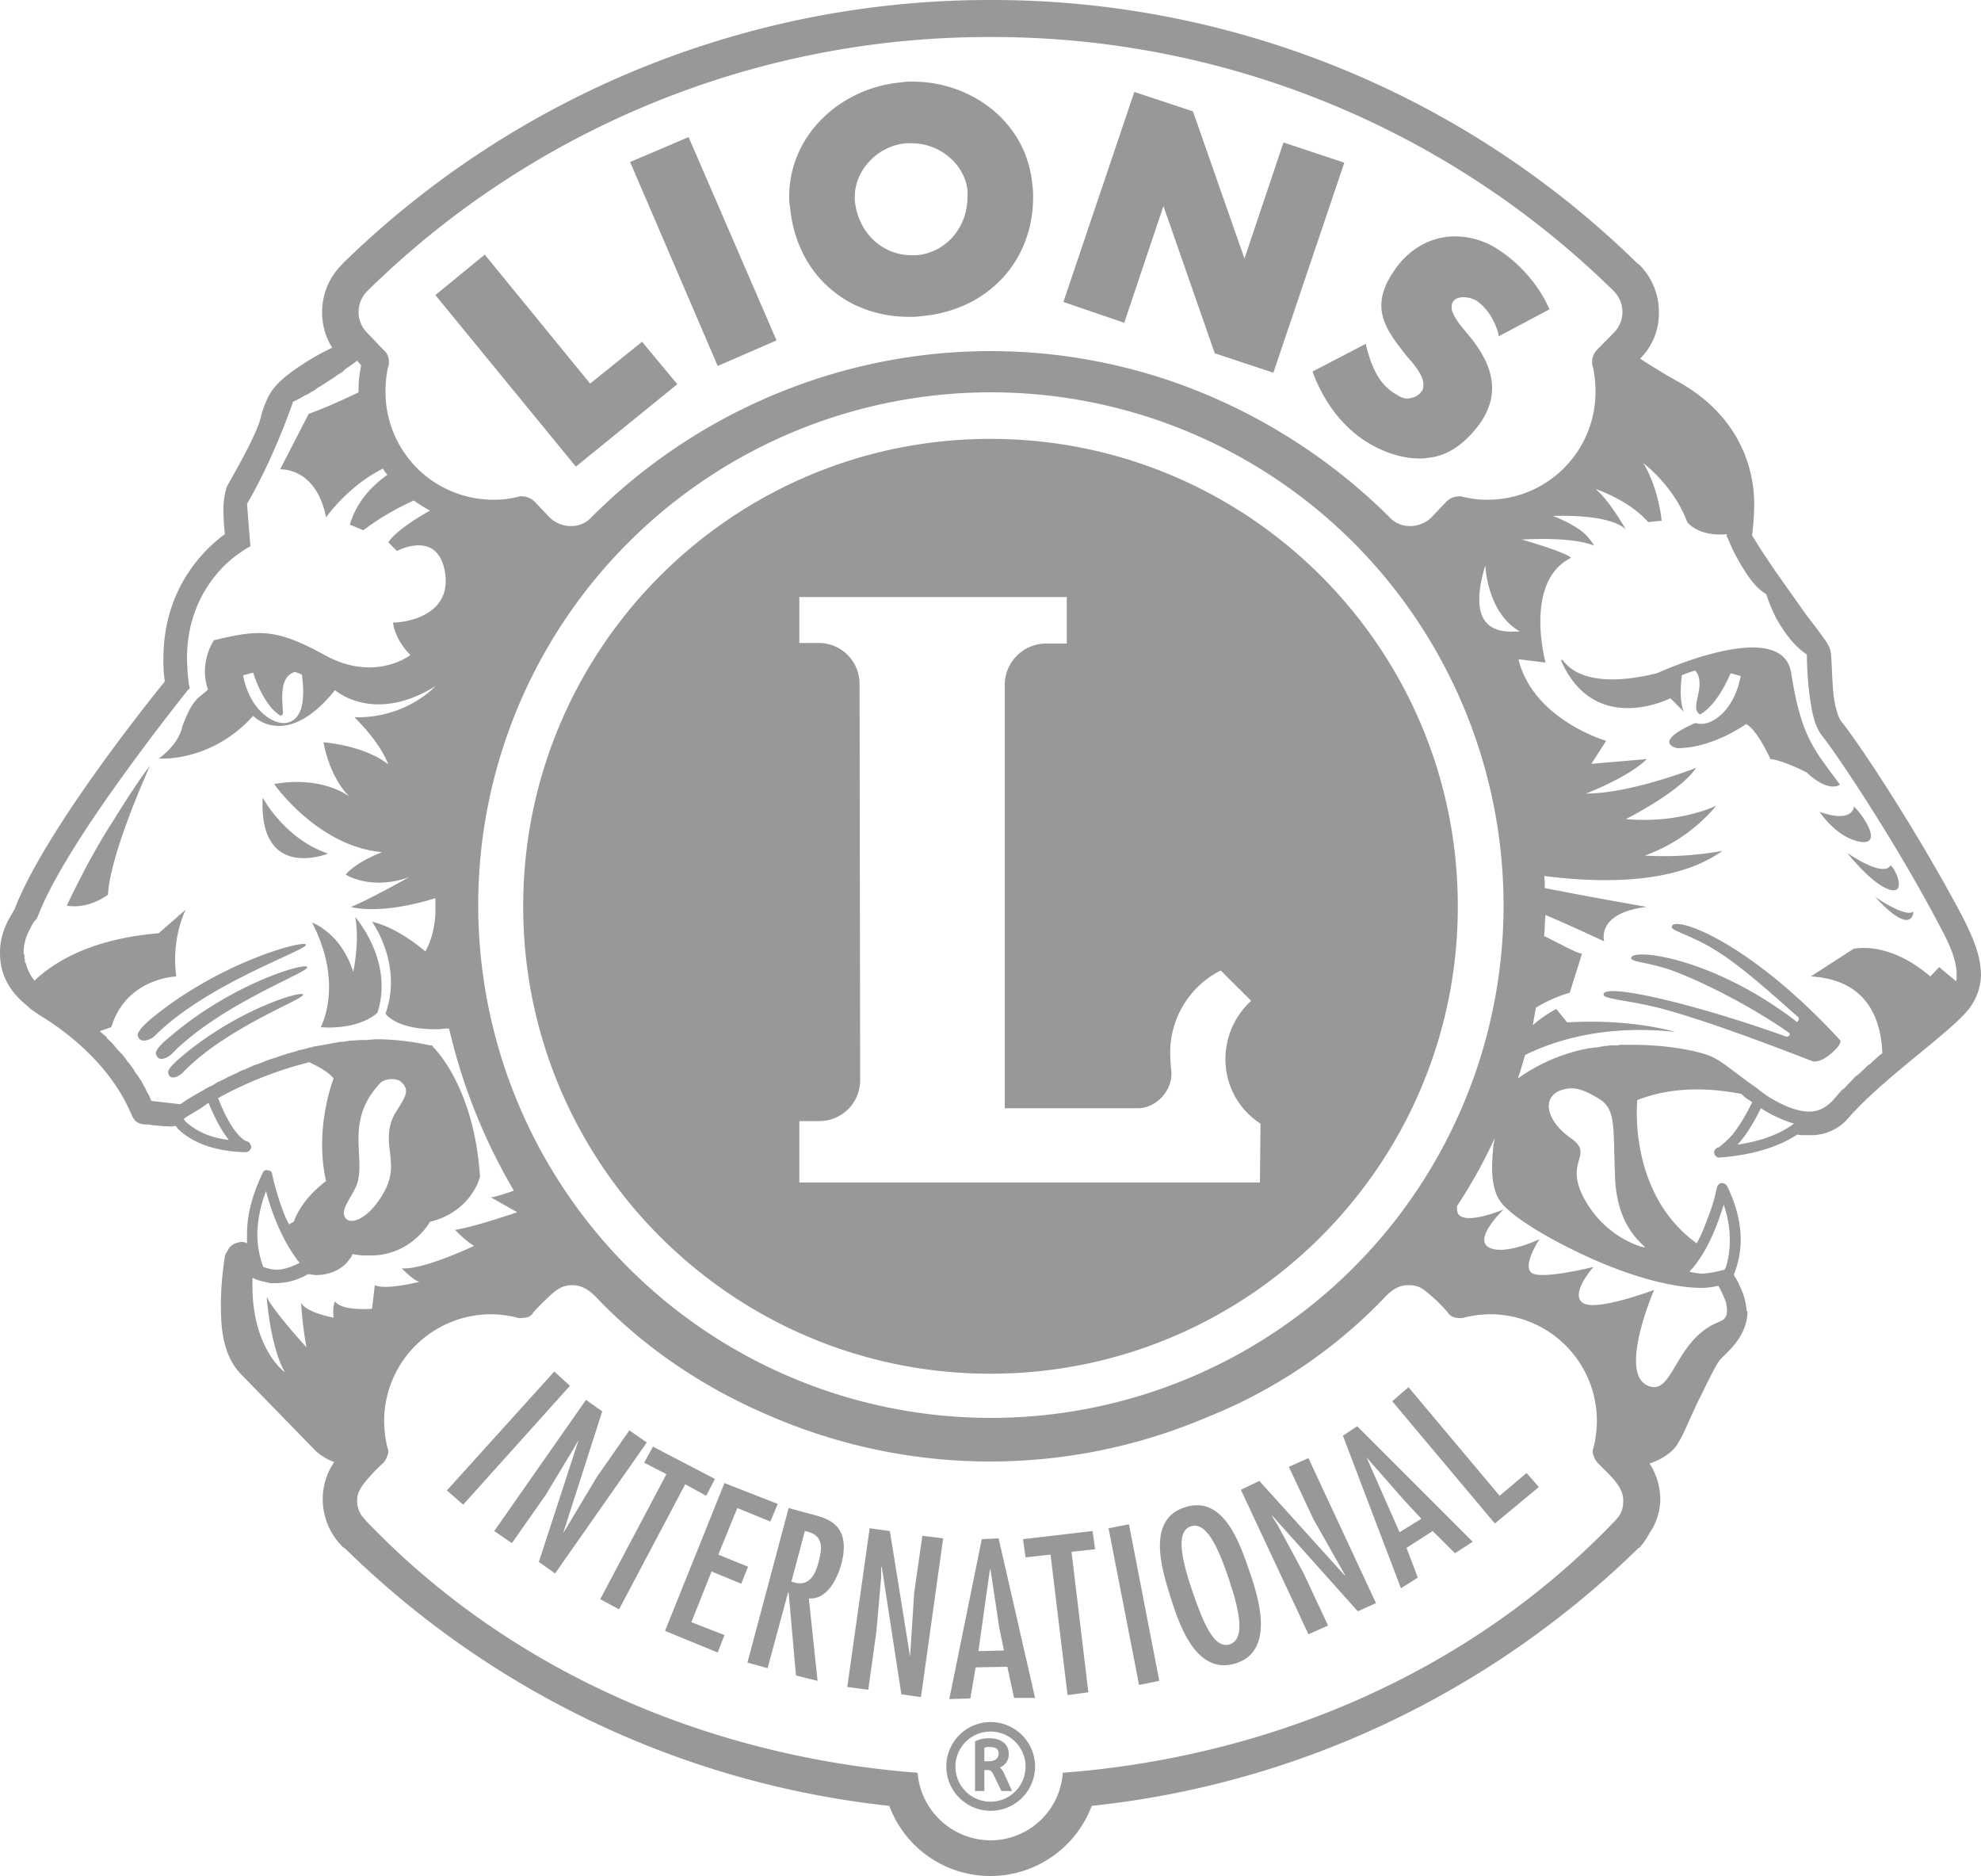 <svg xmlns="http://www.w3.org/2000/svg" viewBox="0 0 1000 946.8"><g id="Ebene_2" data-name="Ebene 2"><g id="Ebene_1-2" data-name="Ebene 1"><path d="M954.3,436.6s-1.7,7.2-21.8-6.1c0,0,12.3,15.6,21.1,18.4s3.8-9.6.7-12.3Zm-455,510.2h1.4a54.7,54.7,0,0,0,50.4-35.4c107-11.3,203.2-59,276.1-130.2h.3a38.1,38.1,0,0,0,5.2-7.5,30.7,30.7,0,0,0,5.4-16.7v-.4a33.9,33.9,0,0,0-5.4-18c6.4-2.1,10.9-5.5,13.2-8.5,1.1-1.4,1.4-2.4,2.4-3.8,2.4-4.4,5.8-12.9,9.9-21.1s7.9-16.4,10.2-19.1,13.3-10.9,13.7-23.5c0-.4,0-1-.4-1a33.3,33.3,0,0,0-3.7-13,17.3,17.3,0,0,0-2.4-4.4c0-.4-.3-.7-.3-1.1a47.7,47.7,0,0,0,3.4-17.3c0-7.5-1.7-16.7-6.9-27.3a3.1,3.1,0,0,0-2.7-1.4c-1.3,0-2,1.1-2.4,2.1a88.1,88.1,0,0,1-5.1,16.7,77.4,77.4,0,0,1-5.1,11.6c-35.1-25.3-30-72.3-30-72.3,18.1-7.1,37.2-6.1,52.5-3.1a21,21,0,0,0,3.4,2.8c.7.3,1.4,1,2.1,1.3a86,86,0,0,1-9.9,16.4,51.1,51.1,0,0,1-5.8,5.5c-.7.6-1,1-1.4,1h-.3c-1.4.7-2.1,2-1.7,3a2.5,2.5,0,0,0,2.7,2.1h0c18.4-1.4,30.7-6.1,39.2-11.6a13.1,13.1,0,0,0,3.4.3h2.7a24.5,24.5,0,0,0,20.1-9.2c18.1-20.1,46.4-39.2,58.7-52.5a29.2,29.2,0,0,0,7.8-19v-.7c-.3-9.6-4.1-18.4-8.9-28-22.8-43.3-52.8-88.6-61.7-99.5-1.7-2.4-3.4-8.2-4-15s-.7-14.3-1.1-18.7-3-7.2-5.4-10.6-5.8-7.5-8.9-11.9L896,288l-7.1-10.6-4.4-7.1v-.7a123,123,0,0,0,1-14v-.3c.3-17.4-6.5-44.7-37.9-62.4-7.5-4.1-13.9-8.2-19.7-11.9a32,32,0,0,0,9.5-23.2h0v-.3a33.6,33.6,0,0,0-9.9-23.9l-1.3-1A465.2,465.2,0,0,0,500.3,0h-.6A467.1,467.1,0,0,0,173.1,132.9l-.3.4a33.8,33.8,0,0,0-10.2,24.2h0v.3a33.3,33.3,0,0,0,5.1,17.7,113.8,113.8,0,0,0-13.6,7.5c-7.9,5.1-15.7,10.6-19.1,18.1s-2.8,8.9-4.8,14-5.1,11.2-8.2,17-6.1,10.9-7.5,13.6a37.1,37.1,0,0,0-1.7,12c0,4.4.4,8.8.7,11.9-9.9,7.2-31,26.9-31,62.7a66.2,66.2,0,0,0,.7,11.6c-11.3,14-60,75.3-75.4,113.8C7.2,460.5,0,468,0,480.6v.3c0,7.9,2.4,16.7,11.6,24.9l3.1,2.7.6.7c.4,0,1.4,1,5.1,3.4,11.3,6.8,34.5,23.5,45.4,48.7.3.4.3.7.7,1.4a8.7,8.7,0,0,0,2.3,3.4,9.3,9.3,0,0,0,2.1,1,9.7,9.7,0,0,0,3.7.4c4.1.7,10.6,1,10.6,1h1a5.1,5.1,0,0,0,2.1-.3,2.1,2.1,0,0,1,1.3,1.3c5.8,5.8,16.4,11.6,34.5,12h0a3.1,3.1,0,0,0,2.7-2.4,3.3,3.3,0,0,0-2.1-3.1c-1,0-7.5-3.4-14.6-21.8a191.3,191.3,0,0,1,46-18.1c5.1,2.4,9.9,5.1,12.3,8.2,0,0-9.9,24.9-3.8,51.8,0,0-11.9,8.2-16.3,20.5l-2.4,1.3a55.1,55.1,0,0,1-2.8-6.1,135.5,135.5,0,0,1-5.7-19.1,2,2,0,0,0-2.1-2,2,2,0,0,0-2.7,1.3c-5.8,12-7.9,22.2-7.9,30.7v4.8a5.4,5.4,0,0,0-2.7-.7,4.3,4.3,0,0,0-1.7.3,7.1,7.1,0,0,0-5.4,4.1,13.5,13.5,0,0,0-1.4,2.7v.4a156,156,0,0,0-2,24.5c0,11.6,1,25.6,10.5,35.1l37.2,38.2.3.3a28.3,28.3,0,0,0,9.2,5.5,33.3,33.3,0,0,0-5.8,18.7v.4a34,34,0,0,0,10.2,23.8l1.1.7A463,463,0,0,0,448.9,911.4a54.4,54.4,0,0,0,50.4,35.4ZM935.9,407s-.3,8.8-17.4,2.7c0,0,8.2,12.6,19.8,15s4.4-10.6-2.4-17.7Zm-7.1-11c-13-17.7-19.5-23.8-24.6-56.2-4.4-29.3-67.8,0-67.8,0-31,7.5-42.9-.3-47.4-6.5,0,0-1.3-1-.7.7,17.1,37.8,54.9,18.4,54.9,18.4l6.8,6.8c-1.7-4.1-2-10.2-1-18.4a51.6,51.6,0,0,1,6.8-2.4c1.7,2.4,2.1,3.8,2.1,7.2s-1.7,8.2-1.7,11.3a4.1,4.1,0,0,0,2,3.7c7.2-4.1,12.6-14.3,15.4-20.8,1.7.3,3.4,1,5.1,1.4-3.4,18-15.4,25.9-22.2,23.8h-1c-22.2,9.9-8.9,12.6-8.9,12.6,18.1,0,34.8-12.2,34.8-12.2,5.8,3,12.3,17.7,12.3,17.7,6.8.7,18.4,6.8,18.4,6.8,11.2,10.6,16.7,6.1,16.7,6.1ZM154.4,476.8c-.3-2.7-42.9,8.5-77.4,36.8,0,0-7.8,6.2-7.5,8.9,1.1,5.1,7.5,1.7,8.9,0,26.9-26.6,76.7-42.9,76-45.7ZM650.6,740.3l12.3,26.2,16,28.3v.4l-43.2-47.8-9.3,4.5,34.1,72.9,9.9-4.4-12.6-26.9-12.9-23.9-2.8-4.4v-.4l43.3,48.4,9.2-4.1-34.1-73.2ZM55.9,416.2c-4.1,6.4-7.2,11.9-10.6,18h0c-3.7,6.8-9.2,17.7-11.6,22.9,6.2,1,13.3-.4,20.8-5.5,1.1-21.1,21.2-65.1,21.2-65.1-5.8,7.2-14.4,21.1-19.8,29.7ZM90.7,534.1s-6.2,5.1-5.8,7.1c.6,4.8,5.8,1.7,7.1.4,21.8-22.9,61.4-37.2,61-39.6s-34.4,7.9-62.3,32.1ZM362.3,184.7,392,171.8,347.6,69.2,318,81.8l.7,1.4Zm225-80.7,25.9,74.3,29.6,9.8,35.8-106L647.9,71.9l-19.7,58.6-26-74.3-29.6-9.8-35.8,106,30.7,10.5ZM458.8,159.9h0a39.4,39.4,0,0,0,6.8-.4c33-3.1,55.9-27.6,55.9-60a36,36,0,0,0-.4-6.5c-3-31.7-31-51.8-60.3-51.8a31.3,31.3,0,0,0-6.1.4c-30,2.7-56.3,26.2-56.3,57.6a21.9,21.9,0,0,0,.4,5.1c3,33.4,27.9,55.6,60,55.6Zm-1.4-87.6h2.7c14.7,0,26.9,10.9,28.3,23.8h0v3.1c0,16-11.2,28.3-25.6,29.6h-2.7c-14.3,0-26.9-10.9-28.6-27.6v-2c0-13,11.2-25.6,25.9-26.9ZM662.9,188.5c5.1,13.3,13.3,25.2,25.2,33.4,8.2,5.4,18.1,9.5,28.7,9.5a16.7,16.7,0,0,0,3.7-.3c11.9-1,20.8-9.2,27.3-18.4,3.7-5.8,5.4-11.3,5.4-16.7,0-9.2-4.4-17.4-10.5-25.2l-4.8-5.8a29.8,29.8,0,0,1-4.4-6.9,6.3,6.3,0,0,1-.7-3.4c0-3,2.4-4.7,6.1-4.7a13.2,13.2,0,0,1,6.8,2c5.5,4.1,8.6,9.6,10.6,16l.3,1.7,25.6-13.6-.7-1.4c-4.7-10.5-13.9-21.1-23.5-27.6a40.1,40.1,0,0,0-23.5-7.8c-11.6,0-22.8,5.8-30.3,16.7-4.8,6.8-6.9,12.6-6.9,18.1,0,9.5,6.2,17.3,13.3,26.2,3.1,3.4,8.2,9.5,7.9,14a4.8,4.8,0,0,1-.7,3c-2.1,2.8-4.1,3.4-6.8,3.8s-5.1-1.4-7.9-3.1c-7.5-5.1-10.9-13.6-13.3-22.8l-.3-1.7-26.9,14Zm-372.2,47,51.2-41.6-17.8-21.4-26.2,21.1-53.2-65.1-24.9,20.4,1.1,1.4ZM946.5,452.6c19.1,20.8,19.4,7.5,19.4,7.5-4.4,3.1-19.4-7.5-19.4-7.5ZM185.4,146.9l.7-.7A447.1,447.1,0,0,1,499.7,18.7h.6A447.1,447.1,0,0,1,813.9,146.2l.7.7a15.1,15.1,0,0,1,4.4,10.6,14.8,14.8,0,0,1-4.4,10.5l-8.5,8.6a8.9,8.9,0,0,0-2.4,6.4,5.1,5.1,0,0,0,.3,2.1v-.4a58.1,58.1,0,0,1,1.4,13,54.4,54.4,0,0,1-54.5,54.5,45.4,45.4,0,0,1-11.6-1.3h-.4a5.1,5.1,0,0,0-2.4-.4,9.3,9.3,0,0,0-6.4,2.7h0l-7.5,7.9a15.4,15.4,0,0,1-10.9,4.4,13.9,13.9,0,0,1-10.6-4.8,291.6,291.6,0,0,0-103.6-66.1,281.9,281.9,0,0,0-195,0,286.2,286.2,0,0,0-103.6,66.1,13.9,13.9,0,0,1-10.6,4.8,15.4,15.4,0,0,1-10.9-4.4l-7.5-7.9h0a9.3,9.3,0,0,0-6.4-2.7,4.3,4.3,0,0,0-2.4.4h-.4a45.4,45.4,0,0,1-11.6,1.3,54.4,54.4,0,0,1-54.5-54.5,58.1,58.1,0,0,1,1.4-13v.4a5.1,5.1,0,0,0,.3-2.1,7.6,7.6,0,0,0-2.7-6.4l-8.2-8.6a14.8,14.8,0,0,1-4.4-10.5,15.1,15.1,0,0,1,4.4-10.6ZM749.8,285.3s.7,23.8,17.4,33.4c-6.1,0-28.6,3.4-17.4-33.4ZM759,457.4A258.8,258.8,0,1,1,683.4,274,259.6,259.6,0,0,1,759,457.4ZM115.5,575.3c-11.5-1.3-18-5.8-22.1-9.5a3.2,3.2,0,0,0-.7-1l1.4-1.1,7.8-4.7a33.3,33.3,0,0,1,3.4-2.4c3.8,9.5,7.5,15.3,10.2,18.7Zm18.8,25.9c2.4,9.2,7.8,24.9,17,36.2-2.4,1-6.8,3.4-11.9,3.4a22.3,22.3,0,0,1-6.5-1.4,46.9,46.9,0,0,1-3-16.7,62.7,62.7,0,0,1,4.4-21.5Zm34.8,55.6s-1.4,2.7-.7,8.2c0,0-13.7-2.4-16.4-7.5a188.9,188.9,0,0,0,2.7,22.5s-17.7-19.5-20.1-25.6c0,0,1.7,24.9,9.2,38.2,0,0-17.7-12.6-16.3-47.7a20.8,20.8,0,0,0,6.1,2h0c.7.3,1.7.3,2.7.7h3.1a32.9,32.9,0,0,0,16-4.5c1.4,0,3.1.4,4.1.4,7.8,0,13.3-3.4,16-6.8,1.1-1.4,2.1-2.4,2.4-3.8a34.1,34.1,0,0,0,8.2.7,33.9,33.9,0,0,0,24.5-9.2,35.1,35.1,0,0,0,6.5-7.8c20.1-4.8,24.9-21.5,24.9-21.8l.3-.7v-.4c-3-45.3-23.1-64.7-23.5-65.1l-.7-1h-1a126.2,126.2,0,0,0-26.9-3.1c-2.1,0-4.1.4-6.2.4h-1.3c-2.1,0-4.1.3-6.1.3h0a29.6,29.6,0,0,1-5.8.7,2.5,2.5,0,0,1-1.4.3l-5.8,1.1h0l-5.8,1a2.2,2.2,0,0,1-1.4.3A26.9,26.9,0,0,1,151,530h0c-1.7.7-3.4,1-5.5,1.7a1.4,1.4,0,0,0-1,.3,50.8,50.8,0,0,0-5.1,1.7h0a50.8,50.8,0,0,0-5.1,1.7c-.4,0-.7.4-1,.4a31.1,31.1,0,0,1-4.8,1.7h0l-4.4,2a1.3,1.3,0,0,1-1.1.4,21.1,21.1,0,0,0-4,2h-.4a27.9,27.9,0,0,1-3.7,1.7c-.4.4-.7.4-1.1.7s-2.3,1-3.4,1.7h-.3l-3.4,2.1c-.4,0-.4,0-.7.3a13.6,13.6,0,0,0-2.7,1.4l-.4.3A119.7,119.7,0,0,0,91,557.3l-14.7-1.7a17.8,17.8,0,0,0-2.3-4.8c0-.4-.4-.7-.4-1l-2.4-4.5-.6-.7a32.4,32.4,0,0,0-2.8-4v-.4l-3-4.1c-.4,0-.4-.3-.7-.7a27.7,27.7,0,0,0-2.8-3.7.3.3,0,0,1-.3-.3,29.1,29.1,0,0,1-3.4-3.8h0a27.2,27.2,0,0,0-3.4-3.4l-.3-.7c-1.1-1-2.4-2-3.5-3.1l5.8-2C63.7,493.5,89,492.8,89,492.8a61.9,61.9,0,0,1,4.7-33.7L80.1,471c-33.4,2.8-52.2,14-62.7,23.9A22.3,22.3,0,0,1,13,486c-.4-.3-.4-.3-.4-.7v-1a1.3,1.3,0,0,1-.3-1v-1c0-.7-.4-1-.4-1.7a25,25,0,0,1,3.4-12,17.3,17.3,0,0,1,2.1-3.7l1-1,.3-.7.4-.7c7.5-19.8,26.6-48.4,43.6-71.9s32.1-42.3,32.1-42.3l1-1-.4-1.7a108.5,108.5,0,0,1-1-13.3c0-19.8,7.5-33.7,15-42.6a57.8,57.8,0,0,1,10.6-9.9l3.4-2.4a3.4,3.4,0,0,0,1-.6l2-1.1-1.7-21.4c12-20.5,21.2-45.4,23.2-51.5,2.1-1,4.1-2.1,5.8-3.1l2.1-1a37.9,37.9,0,0,1,3.4-2,6.1,6.1,0,0,1,2-1.4l3.1-2,1.7-1.1,3.1-2c.3-.4,1-.7,1.3-1a26.2,26.2,0,0,0,2.7-1.7l1.1-1.1c2.4-1.7,4.4-3,6.1-4.4l2,2.4a60,60,0,0,0-1.3,13.3v.3c-7.9,3.8-16,7.5-25.2,10.9l-14.4,28s18.1-1.4,23.2,24.2c0,0,10.9-15.7,28.7-24.6a13.1,13.1,0,0,0,2.3,3.1c-7.8,5.5-15.6,13.6-19,25.2l6.8,2.8a133.1,133.1,0,0,1,25.5-15,68.1,68.1,0,0,0,8.2,5.1c-8.5,4.7-17.7,10.9-21.1,16l4.4,4.4s20.5-11.2,24.2,10.6-19.4,25.5-26.2,25.5c0,0,.6,8.2,8.8,16.4,0,0-18,14-43.3,0s-34-12.6-55.9-7.5c0,0-7.8,11.3-3,24.9-5.1,4.8-7.5,4.1-13,18.7-2,9.6-11.9,16.1-11.9,16.1s26.2,2.3,47.7-21.5c0,0,16.7,17.7,41.3-13,0,0,19.4,17.4,50.7-2,0,0-14.6,16.3-40.9,15.7,0,0,12.6,11.9,17.1,23.8,0,0-9.6-8.8-32.7-11.2,0,0,2.7,17.4,13.3,27.6,0,0-13.3-10.9-38.2-6.5,0,0,21.8,31.4,54.5,34.4,0,0-12.6,4.5-18.4,11.3,0,0,12.6,8.2,32,1.3,0,0-20.1,11.3-29.3,15,0,0,13.7,4.5,42.6-4.4v7.5c-.3,5.5-1.3,12.6-5.1,19.4,0,0-13.3-11.9-26.9-15,0,0,15.7,21.5,6.8,46.4,0,0,5.5,8.5,27.6,7.8a24.3,24.3,0,0,1,4.5-.3,290.1,290.1,0,0,0,32.7,81.8c-4.8,1.7-9.2,3.1-11.6,3.4l13.3,7.5s-21.8,7.5-31.4,8.9c0,0,5.1,5.4,9.6,8.1,0,0-25.9,12.3-36.5,11.3,0,0,5.8,6.1,8.9,6.8,0,0-17.1,4.4-22.5,1.7l-1.4,11.9s-15,1.4-18.7-3.7Zm22.8-110.1c2-2.4,7.8-2.7,10.2-1,5.8,4.7,1.7,8.8-3.1,17-7.1,14,2.8,23.5-4.4,37.5s-16.3,17.7-19.4,15.3c-4.8-3.7,2.4-11.2,4.8-17.3,5.1-13.3-6.5-32.1,11.9-51.5Zm-44-207.2s.4-.4.7-.4a15.4,15.4,0,0,1,3.8,1.4c2,15-.7,22.5-7.2,24.2s-19.1-5.8-22.5-23.9c1.7-.3,3.4-1,5.1-1.3,2.1,6.8,7.2,18,14,21.8a2.2,2.2,0,0,0,1-2.4c-.3-5.5-1.7-16.7,5.1-19.4ZM817,765.5c-.7.7-1.7,2.1-2.4,2.7C741,844.9,640.1,886.8,536.5,894.7A36.6,36.6,0,0,1,500,928.8a37.1,37.1,0,0,1-36.8-34.1C359.9,886.8,259,844.9,185.4,768.2c-.7-.6-1.7-2-2.4-2.7a12.9,12.9,0,0,1-2.7-8.5c0-5.1,4.1-9.2,6.8-12.3a88.5,88.5,0,0,1,6.5-6.5,10,10,0,0,0,2-3.7,4.4,4.4,0,0,0,0-3.8,60.3,60.3,0,0,1-1.7-13.6,54,54,0,0,1,53.9-53.8,55.8,55.8,0,0,1,13.3,1.7c.7.3,1.7.3,4.1,0a5,5,0,0,0,4.1-2.8c.6-.6,4.4-4.7,8.1-8.1s6.5-5.5,11.6-5.5,9.2,3.1,12.6,6.8c25.3,26.3,55.6,46,88.3,59.7a279.6,279.6,0,0,0,219.8,0,254.5,254.5,0,0,0,88.7-59.7c3.4-3.7,7.1-6.8,12.6-6.8s7.5,2,11.6,5.5a81.4,81.4,0,0,1,8.1,8.1,5.7,5.7,0,0,0,4.1,2.8c2.1.3,3.4.3,4.1,0a55.8,55.8,0,0,1,13.3-1.7,53.8,53.8,0,0,1,53.9,53.8,60.3,60.3,0,0,1-1.7,13.6,4.4,4.4,0,0,0,0,3.8,10,10,0,0,0,2,3.7l6.5,6.5c2.4,2.7,6.5,7.2,6.5,12.3,0,3.4-.4,5.8-2.4,8.5ZM870.1,608a52.9,52.9,0,0,1,3.1,17.8,47.2,47.2,0,0,1-2,13.9c-.4.4-.4.7-.7,1.1l-2.4.6a45.7,45.7,0,0,1-9.2,1.4,37,37,0,0,1-6.1-1c9.2-9.6,14.6-24.9,17.3-33.8Zm-11.9,42a36.8,36.8,0,0,0,9.2-1.1,55.5,55.5,0,0,1,3.8,8.2c2,8.5-1.7,9.2-3.8,10.2-22.1,8.9-22.8,37.5-35.4,32.1-15.4-6.1,3-48.4,3-48.4s-29.6,11.2-36.1,6.5,5.5-18.1,5.5-18.1-25.9,6.5-31.1,3.1,3.8-17.1,3.8-17.1-17.7,8.5-25.6,4.1,7.5-19.1,7.5-19.1-17,7.2-22.1,3.1c-1.4-1-1.4-2.7-1.4-4.8a262.1,262.1,0,0,0,19.1-34.4h0c-.3,1-.3,2.4-.7,3.4-.3,3.8-.7,7.5-.7,11.3,0,7.1,1.1,13.9,5.2,18.7,6.4,7.2,22.4,17,41.5,25.9s40.9,16,58.3,16.4Zm-27.9-20.5c-.4.4-19.5-4.4-30.4-24.2s5.5-22.1-7.1-31-14.7-20.8-4.5-24.2c5.5-1.7,9.9-1,18.8,4.4s7.1,14.3,8.2,40.3,15.6,34,15,34.7ZM877,577.7c3.4-3.4,7.5-9.5,11.9-18.4a66.5,66.5,0,0,0,16.7,7.8c-6.1,4.5-15,8.6-28.6,10.6Zm110.7-84.2h0a4,4,0,0,1-.3,1.7l-8.5-7.1-4.5,4.7c-21.4-18.4-38.8-13.9-38.8-13.9l-21.5,13.9c29,1.7,35.5,22.2,36.1,38.9h-.3a75.7,75.7,0,0,0-6.1,5.5c-.4,0-.4.3-.7.3-2.1,2-3.8,3.7-5.8,5.4-.4,0-.4.4-.7.4-1.7,2-3.7,3.7-5.4,5.8l-1.4,1-5.1,5.8c-3.8,3.7-7.2,5.1-11.6,5.1-6.1,0-14-3.4-21.5-8.2-1.7-1.3-3.4-2.4-4.8-3.7-9.2-6.2-16.7-13-22.5-15.7s-21.4-6.1-40.2-6.1h-5.4a5.1,5.1,0,0,0-2.1.3h-3.4c-1,0-2,.3-2.7.3h-1c-1,.4-2.1.4-3.1.7h-.7c-1,0-2,.4-3.4.4h0a89.9,89.9,0,0,0-36.1,15.3c1.4-3.7,2.4-7.8,3.7-11.9,15.4-7.5,40.6-15.4,75.7-11.6,0,0-21.8-6.8-54.5-4.8l-5.5-6.8a67,67,0,0,0-11.9,8.2c.7-3.1,1-6.2,1.7-8.9a72.6,72.6,0,0,1,17-7.5l6.2-19.7c-2.1,0-8.9-3.8-19.1-8.9.3-3.8.3-7.2.7-10.6,13.6,5.8,25.2,11.3,29.6,13.3,0,0-4.4-14.3,21.5-17.4,0,0-23.9-4.1-51.5-9.5a40.9,40.9,0,0,0-.3-6.1c34.4,4.4,68.5,2.7,90-12.7a163.3,163.3,0,0,1-39.2,2.4,84.4,84.4,0,0,0,36.1-25.2s-18.4,9.2-45.7,6.8c0,0,27.3-13.6,35.5-25.9,0,0-32.8,13-55.6,13,0,0,21.5-8.2,30.7-17.4l-28,2.4,7.5-11.6s-36.8-10.6-44.3-41.2l13.7,1.7s-11.3-40.9,12.9-52.9c-3.1-3-24.9-9.2-24.9-9.2s25.3-1.7,36.5,3.1a25.7,25.7,0,0,0-7.5-8.2,64.7,64.7,0,0,0-13.3-6.8s28.3-1.4,36.8,6.8c0,0-8.5-15-15.3-20.4,0,0,16.7,5.4,26.6,16.7l6.8-.7s-1.4-16-9.2-29c0,0,15.3,11.3,22.1,29.7,0,0,5.5,7.5,20.1,6.1l-.3,1,.7,1a82.2,82.2,0,0,0,5.8,12c3.4,5.8,7.5,12.6,13.6,16.3a85.9,85.9,0,0,0,5.1,12.3c3.8,6.5,8.5,13.6,15.4,18.1v.3a171.7,171.7,0,0,0,1.3,19.8c1.1,8.2,2.4,16,6.5,21.1,7.2,8.9,38.2,55.2,60.3,97.8,4.8,8.9,7.5,16.4,7.5,22.2v2ZM500,221.5c-130.2,0-235.9,105.7-235.9,235.9S369.8,693.3,500,693.3,735.9,587.6,735.9,457.4,630.2,221.5,500,221.5ZM636,596.8H403.5v-31h10.3A20.6,20.6,0,0,0,434.2,545l-.3-199.7a20.6,20.6,0,0,0-20.5-20.8h-9.9V301.3h135v23.5H527.9a20.9,20.9,0,0,0-20.7,20.8V559.3h67.4c8.9,0,17.4-8.9,16.7-18.4-.3-2.7-.6-6.8-.6-9.9a46.4,46.4,0,0,1,25.5-41.2l15.4,15.3a39.7,39.7,0,0,0-13,29.3,38.6,38.6,0,0,0,17.7,32.7ZM85.5,523.5s-7.1,5.5-6.8,8.2c1.1,5.1,6.5,1.7,7.9.3,24.5-25.2,69.2-41.2,68.5-43.9s-38.5,8.5-69.6,35.4ZM757,754.9l-46-54.8-8.2,7.1,51.8,61.7,22.2-18.4-6.2-7.1ZM495.6,776.8l-16.4,80.7,10.6-.3,2.7-15.7,16-.3,3.4,15.7h10.6l-18.4-80.5ZM506.8,833l-12.9.3,5.8-41.2h.3l4.4,29.3Zm44.7-60.3-35.1,4.1,1.3,9.2,12.6-1.4,8.6,70.9,10.5-1.4-8.5-70.9,11.9-1.3ZM500,869.1a22.4,22.4,0,1,0,22.5,22.5A22.5,22.5,0,0,0,500,869.1Zm0,40.2a17.7,17.7,0,0,1-17.7-17.7,17.7,17.7,0,0,1,35.4,0A17.7,17.7,0,0,1,500,909.3Zm98.2-148.6c-19.8,6.2-11.6,31.7-7.2,45.7s13,39.2,32.7,33.1,12-32.1,7.2-46-13-39.2-32.7-32.8Zm22.5,69.2c-7.9,2.4-13.3-10.9-18.8-26.9s-8.5-30.3-.7-32.7,13.7,10.5,19.1,26.6,8.5,30.3.4,33ZM132.6,402.5c-2.1,42.6,33,28.3,33,28.3-22.1-7.5-33-28.3-33-28.3ZM677.9,724.6l29.3,77,8.5-5.4-5.7-15,13.2-8.5,11.3,11.2,8.9-5.8-58.3-58.3Zm11.9,10.9,19.5,22.2,8.2,8.8-11,6.8-16.7-37.8ZM559.6,771.3,575,850.4l10.2-2.1-15.3-79ZM504.8,892a7,7,0,0,0,4.4-6.9c0-4.7-3.7-7.8-9.5-7.8a15.7,15.7,0,0,0-7.2,1.4l-.3.3v24.9h4.7V893.3h1.4c1.7,0,2.4.7,3.1,2.1l4.1,8.5h5.4l-4.4-9.6a11.4,11.4,0,0,0-1.7-2.3Zm-5.8-3.1h-2.1v-6.8a5.9,5.9,0,0,1,2.8-.4c3.4,0,4.4,1.4,4.4,3.4s-1.4,3.8-5.1,3.8ZM843.9,467.6c-.7,2.1,9.2,4.1,21.5,11.6S891.6,499,907.3,513c1.7,1,0,3-.3,2.7-42.3-32.7-83.9-37.5-83.6-32.1.4,2.1,9.6,2.1,21.5,6.5,17.1,6.5,40.6,18.8,58,31,1.3,1.1,0,2.1-1.1,2.1-48.7-17.4-93-27.3-92.3-21.2,0,2.4,13.9,2.8,31,7.5,23.5,6.5,54.5,18.4,75,26.3.7-.4,3.4.7,9.2-4.4s4.1-6.5,4.1-6.5c-46-50.1-83.9-63.1-84.9-57.3ZM279.8,692.2l-54.2,60,8.2,7.2,53.9-60Zm37.9,29.7-16.4,23.5-16.7,27.9-.3.4L304,712.3l-8.2-5.8-46.3,66.2,8.9,6.1,17-24.2,14-23.2,2.7-4.7h0L272,788.3l8.2,5.8L326.5,728ZM178.3,490.5c-6.2-19.8-20.8-24.9-20.8-24.9,16.3,31.3,4.4,52.8,4.4,52.8s17.7,2,28.6-7.2c8.5-26.2-11.2-48.4-11.2-48.4,2.4,12.3-1,27.7-1,27.7ZM461.5,803.7l-2.1,32.4h0l-10.2-63.4L439,771.3l-11.3,80.1,10.6,1.4,4.1-29.4,2.4-27.2v-5.1l.3-.4,9.9,64.4,9.9,1.4,11.2-80.1-10.5-1.3Zm-50.8-39.2-12.6-3.4-20.8,78,10.2,2.8,10.3-38.2h.3l3.7,41.9,10.9,2.7-4.4-41.6c9.2.7,14.3-9.8,16.4-17.3,5.1-19.5-6.5-22.9-14-24.9Zm2.4,24.2c-2.1,8.2-6.1,12.3-13.6,9.5l6.8-25.5,1.3.3c8.2,2.1,7.5,8.5,5.5,15.7Zm-38.9,10.6,3.4-8.6-15-6.1,9.6-23.5,16.7,6.8,3.7-8.9-26.9-10.5-30,74.6L362.3,834l3.4-8.8L349,818.7l10.2-25.6Zm-17.7-44.4,4.4-8.5-31.3-16.3-4.4,8.1,11.2,5.8L303,807.1l9.5,5.1,33.4-63.1Z" fill="#989898"/></g></g></svg>